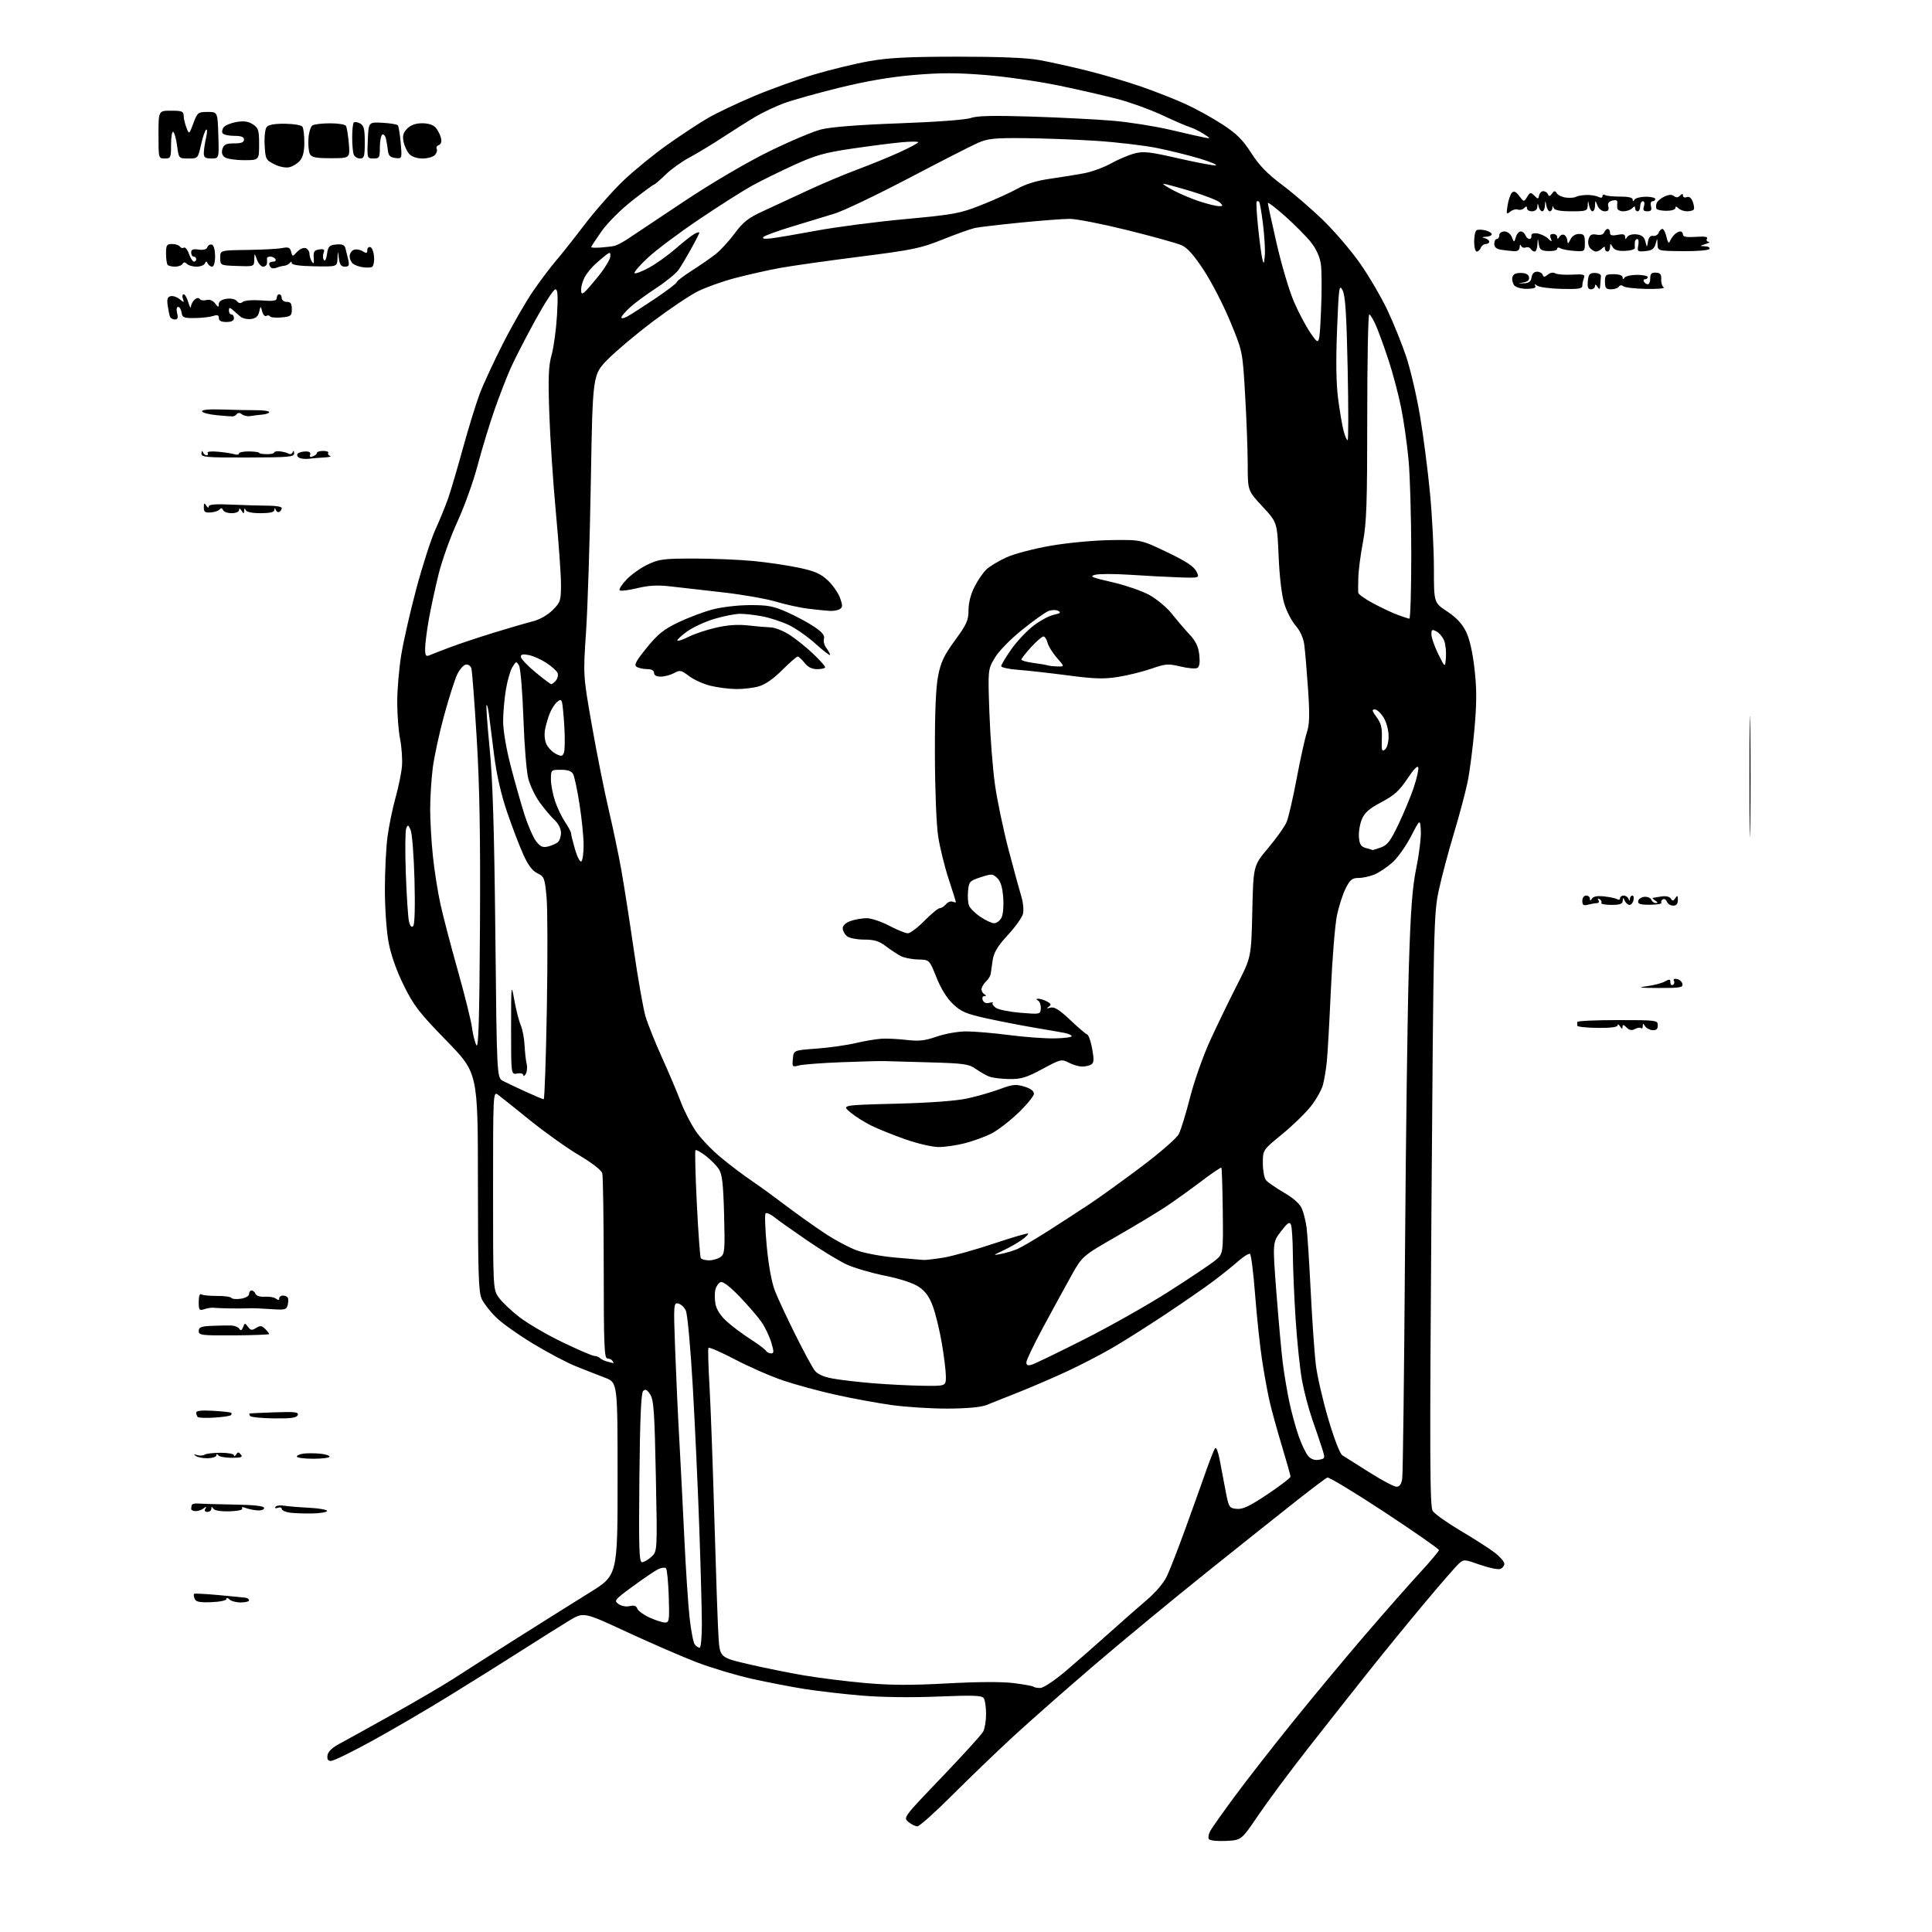 <?xml version="1.0" encoding="UTF-8" standalone="no"?>
<svg 
  version="1.1" 
  xmlns="http://www.w3.org/2000/svg" 
  xmlns:xlink="http://www.w3.org/1999/xlink" 
  xmlns:svg="http://www.w3.org/2000/svg"
  xmlns:rdf="http://www.w3.org/1999/02/22-rdf-syntax-ns#"
  xmlns:cc="http://creativecommons.org/ns#"
  xmlns:dc="http://purl.org/dc/elements/1.1/"
  viewBox="0 0 768 768"
  width="768"
  height="768"
>
<style>svg {background-color: white; }</style>"
<path stroke="none" fill="black" fill-rule="evenodd" d="M487.33,731.80C483.87,731.96 480.90,731.64 480.54,731.07C480.19,730.50 480.43,729.07 481.07,727.88C481.70,726.69 486.08,720.49 490.80,714.11C495.51,707.72 505.90,694.40 513.89,684.50C521.87,674.60 534.78,659.08 542.58,650.00C550.38,640.92 560.19,629.78 564.38,625.24C568.57,620.70 572.00,616.62 572.00,616.17C572.00,615.72 562.27,608.94 550.39,601.11C538.50,593.28 528.26,587.09 527.64,587.35C527.01,587.61 521.73,591.58 515.90,596.16C510.07,600.75 494.09,613.47 480.40,624.43C466.70,635.39 446.27,652.26 435.00,661.91C423.73,671.57 409.17,684.39 402.65,690.40C396.13,696.42 385.25,706.89 378.47,713.67C371.69,720.45 365.48,726.00 364.68,726.00C363.88,726.00 362.27,725.21 361.11,724.25C359.02,722.51 359.12,722.38 374.34,706.50C382.77,697.70 390.20,689.52 390.84,688.32C391.48,687.11 391.99,683.96 391.98,681.32C391.98,678.67 391.57,675.87 391.08,675.10C390.35,673.95 387.18,673.83 372.85,674.41C362.30,674.84 350.40,674.69 342.50,674.02C335.35,673.42 325.23,672.25 320.00,671.43C314.77,670.60 305.32,668.78 299.00,667.38C292.68,665.97 282.77,663.01 277.00,660.80C271.23,658.58 258.74,653.17 249.25,648.77C232.01,640.76 232.01,640.76 226.25,644.23C223.09,646.14 214.65,651.44 207.50,656.01C200.35,660.59 187.07,668.89 178.00,674.47C168.93,680.05 155.16,688.07 147.41,692.30C139.67,696.54 132.55,700.00 131.59,700.00C130.37,700.00 129.96,699.34 130.18,697.77C130.39,696.30 132.05,694.71 135.00,693.14C137.47,691.82 147.15,686.47 156.50,681.23C165.85,676.00 176.69,669.64 180.58,667.11C184.47,664.57 195.72,657.40 205.58,651.16C215.44,644.92 228.45,636.76 234.50,633.01C245.50,626.20 245.50,626.20 245.50,587.89C245.50,549.57 245.50,549.57 240.50,547.66C237.75,546.61 232.60,544.60 229.06,543.18C225.52,541.77 217.87,537.74 212.06,534.23C206.25,530.73 199.60,526.01 197.28,523.75C194.96,521.49 192.37,518.19 191.53,516.42C190.23,513.69 190.00,506.64 189.98,469.85C189.96,426.50 189.96,426.50 177.51,413.73C166.63,402.56 164.50,399.80 160.51,391.73C157.62,385.86 155.42,379.64 154.48,374.66C153.64,370.22 153.00,361.05 153.00,353.48C153.00,346.15 153.48,336.62 154.08,332.32C154.67,328.02 156.10,321.12 157.25,317.00C158.41,312.88 159.55,307.31 159.78,304.62C160.02,301.94 159.69,297.09 159.05,293.85C158.41,290.61 157.90,283.95 157.90,279.06C157.91,274.17 158.62,265.78 159.49,260.42C160.35,255.06 163.04,243.21 165.48,234.09C167.91,224.97 171.33,214.35 173.08,210.50C174.83,206.65 177.12,201.03 178.18,198.00C179.23,194.97 181.88,185.97 184.07,178.00C186.26,170.03 189.25,160.35 190.70,156.50C192.16,152.65 196.37,143.58 200.05,136.35C203.73,129.12 209.11,119.78 212.00,115.59C214.89,111.41 218.91,106.08 220.93,103.74C222.95,101.41 228.08,94.94 232.32,89.36C236.57,83.79 243.53,75.89 247.79,71.82C252.06,67.74 260.04,61.24 265.52,57.37C271.01,53.50 278.20,48.77 281.50,46.87C284.80,44.96 292.90,41.11 299.50,38.31C306.10,35.52 316.90,31.62 323.50,29.66C330.10,27.69 340.00,25.29 345.50,24.32C353.25,22.95 361.12,22.55 380.50,22.53C397.03,22.52 408.04,22.96 413.00,23.85C417.12,24.58 425.70,26.48 432.05,28.06C438.41,29.64 448.15,32.51 453.70,34.44C459.26,36.38 467.17,39.49 471.29,41.37C475.41,43.25 482.00,46.89 485.94,49.46C491.58,53.14 494.01,55.56 497.39,60.82C500.53,65.73 503.78,69.09 509.59,73.43C513.94,76.68 521.26,82.98 525.85,87.42C530.45,91.87 537.10,99.64 540.64,104.70C544.18,109.76 549.06,118.09 551.48,123.20C553.90,128.32 557.27,136.65 558.97,141.72C560.66,146.80 563.14,157.37 564.46,165.22C565.79,173.08 567.58,186.90 568.44,195.94C569.30,204.98 570.00,218.50 570.00,225.98C570.00,239.59 570.00,239.59 575.25,243.05C578.86,245.42 581.20,247.91 582.73,251.00C584.18,253.93 585.37,259.13 586.14,265.89C587.05,273.91 587.04,279.39 586.11,289.89C585.45,297.38 584.22,306.83 583.38,310.90C582.54,314.97 580.08,324.20 577.91,331.40C575.73,338.61 573.04,348.77 571.92,354.00C569.96,363.11 569.84,368.26 569.02,481.00C568.30,579.21 568.38,598.85 569.51,600.61C570.26,601.77 575.28,605.34 580.68,608.54C586.08,611.73 592.19,615.65 594.25,617.26C596.31,618.86 598.00,620.82 598.00,621.62C598.00,622.41 597.28,623.34 596.39,623.68C595.51,624.02 591.89,623.27 588.36,622.03C582.06,619.80 581.88,619.79 579.85,621.63C578.71,622.66 572.50,629.80 566.06,637.50C559.62,645.20 549.66,657.40 543.93,664.61C538.19,671.82 527.54,685.32 520.26,694.61C512.97,703.90 503.97,716.00 500.25,721.50C493.48,731.50 493.48,731.50 487.33,731.80zM413.51,671.00C414.75,671.00 419.12,668.10 423.60,664.31C427.94,660.63 435.55,653.98 440.50,649.52C445.45,645.07 452.26,639.08 455.64,636.21C459.43,632.99 462.61,629.24 463.92,626.44C465.10,623.94 468.45,615.28 471.38,607.20C474.31,599.11 477.97,588.90 479.51,584.50C481.06,580.10 482.66,576.11 483.07,575.64C483.48,575.17 484.26,577.20 484.82,580.14C485.37,583.09 486.42,588.65 487.16,592.50C488.45,599.26 488.61,599.51 491.61,599.80C494.03,600.04 496.72,598.76 503.86,593.99C508.89,590.62 513.00,587.48 513.00,586.99C513.00,586.51 511.46,581.03 509.58,574.81C507.69,568.59 505.48,560.58 504.67,557.00C503.85,553.42 502.50,546.00 501.67,540.50C500.83,535.00 499.60,523.40 498.93,514.72C498.26,506.04 497.35,498.71 496.90,498.44C496.45,498.16 494.38,499.44 492.29,501.28C490.21,503.12 485.80,506.67 482.50,509.15C479.20,511.64 470.43,517.71 463.00,522.65C455.57,527.58 445.86,533.70 441.41,536.24C436.96,538.79 429.31,542.74 424.41,545.02C419.51,547.31 411.00,550.99 405.50,553.20C400.00,555.42 393.93,557.83 392.00,558.57C389.79,559.42 384.07,559.92 376.50,559.94C369.90,559.95 359.86,559.30 354.20,558.50C348.53,557.69 338.63,555.87 332.20,554.44C325.76,553.02 316.45,550.49 311.50,548.83C306.55,547.18 297.90,543.40 292.28,540.45C286.66,537.50 281.86,535.41 281.62,535.80C281.38,536.19 281.57,543.03 282.04,551.00C282.50,558.98 283.38,582.83 283.98,604.00C284.59,625.17 285.32,646.18 285.62,650.69C286.17,658.87 286.17,658.87 297.33,661.49C303.48,662.93 313.45,664.95 319.50,665.98C325.55,667.01 336.57,668.38 344.00,669.04C354.02,669.93 362.41,669.96 376.55,669.18C388.64,668.52 398.29,668.47 402.96,669.06C407.01,669.57 410.55,670.21 410.83,670.49C411.10,670.77 412.31,671.00 413.51,671.00zM278.12,655.00C278.61,655.00 279.00,650.84 279.00,645.75C279.00,640.66 278.55,623.67 278.00,608.00C277.46,592.33 276.29,566.90 275.41,551.50C274.52,535.95 273.29,522.39 272.64,521.01C272.01,519.64 270.63,518.36 269.59,518.16C267.76,517.81 267.72,518.48 268.39,536.65C268.77,547.02 269.50,562.92 270.02,572.00C270.53,581.08 271.42,598.62 272.01,611.00C272.59,623.38 273.54,637.77 274.11,643.00C274.69,648.22 275.63,653.06 276.20,653.75C276.78,654.44 277.64,655.00 278.12,655.00zM264.34,644.98C266.03,645.00 266.15,644.16 265.84,634.58C265.65,628.85 265.16,623.83 264.75,623.42C264.34,623.01 262.99,623.15 261.75,623.72C260.51,624.30 255.99,627.35 251.69,630.50C244.25,635.95 243.97,636.29 245.90,637.64C247.07,638.46 248.94,638.80 250.32,638.45C252.01,638.03 252.91,638.33 253.35,639.47C253.69,640.36 255.89,641.96 258.23,643.02C260.58,644.08 263.33,644.97 264.34,644.98zM83.99,636.89C79.27,637.06 77.85,636.76 77.37,635.51C77.03,634.63 76.92,633.75 77.13,633.56C77.33,633.37 81.78,633.60 87.00,634.08C92.22,634.56 97.06,635.04 97.75,635.14C98.44,635.25 99.00,635.71 99.00,636.17C99.00,636.62 97.52,637.00 95.70,637.00C93.88,637.00 91.86,636.46 91.20,635.80C90.48,635.08 90.00,635.01 90.00,635.64C90.00,636.21 87.33,636.77 83.99,636.89zM255.23,621.00C256.00,621.00 257.68,620.02 258.97,618.82C261.31,616.63 261.31,616.63 260.71,586.72C260.20,561.32 259.86,556.43 258.46,554.30C257.21,552.40 256.53,552.07 255.66,552.94C254.84,553.76 254.40,563.96 254.17,587.55C253.89,615.64 254.06,621.00 255.23,621.00zM124.26,601.62C121.09,601.69 117.04,601.55 115.25,601.31C113.46,601.07 112.00,600.40 112.00,599.83C112.00,599.26 111.30,599.05 110.45,599.38C109.59,599.71 109.16,599.55 109.49,599.02C109.81,598.50 111.30,598.27 112.79,598.52C114.28,598.77 118.77,599.15 122.76,599.35C126.75,599.55 130.02,600.12 130.02,600.61C130.03,601.10 127.43,601.56 124.26,601.62zM77.75,600.70C76.79,600.68 76.00,600.29 76.00,599.83C76.00,599.38 76.11,598.66 76.25,598.25C76.39,597.84 77.40,597.58 78.50,597.68C79.60,597.78 86.01,597.96 92.75,598.08C101.24,598.23 105.00,598.65 105.00,599.46C105.00,600.11 103.79,600.52 102.25,600.40C100.74,600.28 98.64,599.84 97.59,599.42C96.42,598.96 95.91,599.04 96.27,599.63C96.63,600.21 94.60,600.67 91.23,600.77C87.72,600.87 85.28,600.47 84.80,599.72C84.20,598.77 84.03,598.78 84.02,599.75C84.01,600.44 83.30,601.00 82.44,601.00C81.46,601.00 81.16,600.54 81.63,599.75C82.21,598.80 82.04,598.76 80.94,599.61C80.15,600.23 78.71,600.71 77.75,600.70zM555.13,591.00C556.37,591.00 557.06,590.01 557.41,587.75C557.68,585.96 558.17,546.25 558.50,499.50C558.83,452.75 559.52,401.12 560.03,384.76C560.76,361.42 561.40,352.84 563.03,344.87C564.17,339.28 564.96,332.64 564.80,330.10C564.50,325.50 564.50,325.50 560.82,332.58C558.80,336.48 555.46,341.15 553.39,342.96C551.33,344.77 548.16,346.87 546.35,347.63C544.55,348.38 541.71,349.00 540.05,349.00C537.53,349.00 536.70,349.67 534.94,353.11C533.79,355.37 532.22,360.21 531.46,363.87C530.70,367.53 529.61,380.86 529.04,393.51C528.47,406.15 527.75,418.98 527.43,422.00C527.12,425.02 526.44,429.16 525.91,431.19C525.39,433.22 523.20,437.10 521.06,439.81C518.91,442.52 513.75,447.53 509.58,450.94C502.00,457.13 502.00,457.13 502.00,462.37C502.00,465.26 502.56,468.30 503.25,469.13C503.94,469.96 507.15,472.18 510.38,474.07C514.22,476.31 516.71,478.54 517.54,480.50C518.24,482.15 519.07,485.52 519.39,488.00C519.72,490.48 520.46,501.95 521.04,513.50C521.62,525.05 522.53,538.10 523.06,542.50C523.59,546.90 525.81,556.58 528.00,564.00C530.33,571.92 532.65,577.91 533.60,578.50C534.49,579.05 539.30,582.09 544.29,585.25C549.28,588.41 554.16,591.00 555.13,591.00zM524.34,580.27C526.80,579.81 526.82,579.72 525.52,575.65C524.79,573.37 523.03,568.16 521.60,564.07C520.17,559.99 518.34,553.01 517.54,548.57C516.74,544.13 515.62,533.34 515.04,524.59C514.47,515.85 513.97,504.15 513.93,498.59C513.89,493.04 513.55,487.76 513.18,486.85C512.63,485.52 511.85,486.04 509.17,489.54C505.85,493.89 505.85,493.89 507.42,514.20C508.28,525.37 509.42,537.88 509.95,542.00C510.47,546.13 511.61,552.88 512.46,557.00C513.32,561.12 515.00,567.32 516.20,570.77C517.40,574.21 519.16,577.87 520.11,578.89C521.24,580.10 522.72,580.58 524.34,580.27zM82.61,579.67C80.75,579.72 78.61,579.32 77.86,578.78C76.84,578.05 76.96,577.96 78.34,578.41C79.35,578.74 80.70,578.67 81.34,578.25C81.98,577.84 84.86,577.50 87.75,577.50C90.64,577.50 93.01,577.95 93.02,578.50C93.02,579.05 93.40,578.92 93.85,578.20C94.53,577.14 94.87,577.14 95.75,578.20C96.61,579.23 95.87,579.50 92.17,579.50C89.60,579.50 87.17,579.05 86.77,578.50C86.28,577.84 86.03,577.86 86.02,578.54C86.01,579.11 84.48,579.62 82.61,579.67zM124.50,579.88C120.92,579.88 118.00,579.48 118.00,579.00C118.00,578.52 119.24,577.99 120.75,577.82C122.26,577.64 125.19,577.66 127.25,577.86C129.31,578.05 131.00,578.58 131.00,579.04C131.00,579.50 128.07,579.88 124.50,579.88zM85.21,563.52C81.93,563.73 78.96,563.62 78.62,563.28C78.28,562.94 78.00,562.16 78.00,561.54C78.00,560.78 80.18,560.55 84.75,560.82C88.46,561.03 91.69,561.39 91.92,561.61C92.15,561.82 92.08,562.26 91.76,562.57C91.45,562.88 88.50,563.31 85.21,563.52zM108.88,563.83C103.97,563.77 99.71,563.34 99.41,562.86C99.12,562.39 99.02,561.94 99.19,561.88C99.36,561.81 103.87,561.60 109.20,561.42C117.30,561.14 118.82,561.32 118.36,562.51C117.94,563.61 115.77,563.91 108.88,563.83zM366.75,550.86C376.00,551.00 376.00,551.00 376.00,547.18C376.00,545.07 375.27,539.11 374.39,533.93C373.50,528.74 371.88,522.12 370.80,519.21C369.37,515.37 367.81,513.24 365.16,511.49C362.91,510.00 357.71,508.30 351.73,507.10C346.36,506.02 339.57,504.03 336.64,502.69C333.71,501.35 326.63,497.05 320.90,493.13C315.18,489.22 309.27,485.03 307.77,483.82C306.26,482.62 304.72,481.95 304.33,482.34C303.95,482.72 304.16,488.62 304.80,495.44C305.53,503.16 306.76,509.86 308.06,513.17C309.20,516.10 312.84,523.90 316.14,530.51C319.43,537.12 322.89,543.52 323.82,544.75C324.95,546.25 327.29,547.31 331.00,547.99C334.02,548.55 341.23,549.39 347.00,549.86C352.77,550.34 361.66,550.78 366.75,550.86zM410.25,542.44C411.49,542.06 420.82,537.54 431.00,532.40C441.18,527.26 456.25,518.75 464.50,513.48C472.75,508.22 481.02,502.68 482.89,501.19C486.27,498.46 486.27,498.46 486.07,481.50C485.96,472.17 485.71,464.37 485.51,464.17C485.30,463.97 481.62,466.47 477.32,469.73C473.02,472.98 466.80,477.44 463.50,479.64C460.20,481.83 451.36,487.16 443.85,491.48C430.19,499.33 430.19,499.33 425.70,507.41C423.22,511.86 418.23,521.01 414.60,527.74C410.97,534.47 408.00,540.68 408.00,541.55C408.00,542.73 408.57,542.96 410.25,542.44zM243.81,541.88C243.98,541.95 243.84,541.55 243.50,541.00C243.16,540.45 242.23,540.00 241.44,540.00C240.21,540.00 240.00,534.70 239.99,504.25C239.98,484.59 239.72,467.57 239.42,466.43C239.08,465.16 235.44,462.33 230.12,459.18C225.31,456.33 216.52,450.06 210.58,445.25C204.65,440.44 198.94,435.88 197.90,435.13C196.04,433.79 196.00,434.66 196.00,473.16C196.00,512.40 196.01,512.57 198.25,515.76C199.49,517.52 203.20,521.05 206.50,523.59C209.80,526.14 217.54,530.65 223.70,533.61C229.86,536.57 235.51,539.00 236.25,539.00C236.99,539.00 238.03,539.41 238.55,539.90C239.07,540.40 240.40,541.02 241.50,541.29C242.60,541.55 243.64,541.82 243.81,541.88zM306.51,538.00C307.69,538.00 307.70,537.33 306.60,533.66C305.88,531.28 304.17,527.68 302.80,525.66C301.43,523.64 297.52,519.09 294.12,515.54C290.17,511.43 287.39,509.30 286.45,509.66C285.64,509.97 284.71,511.30 284.38,512.62C284.05,513.93 284.07,516.54 284.42,518.42C284.83,520.59 286.46,523.08 288.92,525.31C291.05,527.23 295.26,530.38 298.28,532.32C301.31,534.25 304.08,536.32 304.45,536.92C304.82,537.51 305.74,538.00 306.51,538.00zM93.00,530.83C80.07,530.91 79.00,530.78 79.00,529.09C79.00,527.58 79.91,527.22 84.25,527.04C87.14,526.92 90.60,526.86 91.94,526.91C93.29,526.97 94.73,527.56 95.14,528.23C95.68,529.09 96.10,528.91 96.61,527.58C97.27,525.84 97.40,525.83 98.57,527.43C99.61,528.85 100.15,528.93 101.80,527.89C103.44,526.87 104.07,526.93 105.40,528.25C106.28,529.14 107.00,530.06 107.00,530.30C107.00,530.54 100.70,530.78 93.00,530.83zM81.25,520.41C79.20,521.07 79.00,520.82 79.00,517.51C79.00,515.21 79.39,514.12 80.06,514.54C80.64,514.90 83.44,515.17 86.28,515.15C89.13,515.13 91.69,515.48 91.98,515.93C92.26,516.38 93.96,516.53 95.75,516.26C97.62,515.98 99.00,515.18 99.00,514.39C99.00,513.62 99.46,513.00 100.03,513.00C100.60,513.00 101.29,513.60 101.58,514.34C101.88,515.14 103.37,515.59 105.29,515.46C107.06,515.34 109.06,515.70 109.75,516.25C110.60,516.93 111.00,516.89 111.00,516.12C111.00,515.51 111.65,515.00 112.44,515.00C113.23,515.00 114.11,515.37 114.39,515.83C114.67,516.28 114.66,517.59 114.36,518.75C113.86,520.65 113.25,520.80 107.65,520.39C104.27,520.14 100.38,519.99 99.00,520.06C97.62,520.14 94.14,520.16 91.25,520.11C88.36,520.06 85.44,519.95 84.75,519.85C84.06,519.76 82.49,520.01 81.25,520.41zM281.87,501.00C283.38,501.00 285.44,500.40 286.44,499.67C288.09,498.46 288.21,496.95 287.84,482.81C287.50,470.43 287.08,466.76 285.73,464.71C284.80,463.29 282.44,460.92 280.49,459.43C278.54,457.94 276.72,456.94 276.46,457.21C276.19,457.48 276.43,467.05 277.00,478.47C277.57,489.90 278.28,499.64 278.58,500.12C278.87,500.60 280.36,501.00 281.87,501.00zM367.00,500.85C367.82,500.93 371.41,500.51 374.96,499.94C378.51,499.36 387.46,496.87 394.84,494.41C402.22,491.94 408.45,490.12 408.69,490.35C408.92,490.59 407.77,491.74 406.13,492.91C404.49,494.08 401.20,495.95 398.82,497.07C394.55,499.08 394.54,499.09 398.00,498.44C399.93,498.07 402.85,497.19 404.50,496.47C406.15,495.75 411.61,492.54 416.64,489.33C421.66,486.12 429.09,481.30 433.14,478.62C437.19,475.93 446.48,469.23 453.79,463.73C461.13,458.21 467.76,452.43 468.59,450.82C469.42,449.22 471.43,442.67 473.06,436.26C474.69,429.84 478.29,419.65 481.08,413.56C483.87,407.48 488.68,397.55 491.77,391.50C497.39,380.50 497.39,380.50 497.81,362.31C498.22,344.11 498.22,344.11 504.16,337.05C507.43,333.17 510.72,328.53 511.46,326.74C512.20,324.96 514.00,317.20 515.44,309.50C516.89,301.80 518.70,293.60 519.46,291.29C520.57,287.94 520.67,284.34 519.96,273.79C519.46,266.48 518.79,258.57 518.46,256.21C518.09,253.55 516.79,250.69 515.04,248.70C513.49,246.94 511.46,243.02 510.53,239.99C509.49,236.63 508.62,229.30 508.27,221.06C507.70,207.63 507.70,207.63 501.85,201.34C496.00,195.05 496.00,195.05 495.99,184.78C495.98,179.12 495.52,166.67 494.96,157.11C493.96,139.71 493.96,139.71 489.10,127.95C486.43,121.47 481.72,112.31 478.64,107.58C474.73,101.59 472.04,98.54 469.77,97.51C467.97,96.70 458.29,94.01 448.27,91.52C438.24,89.03 427.89,87.00 425.27,87.00C422.64,87.00 413.75,87.68 405.50,88.50C397.25,89.32 389.17,90.27 387.55,90.62C385.92,90.97 380.20,93.01 374.83,95.16C365.98,98.71 362.91,99.35 341.79,102.03C328.98,103.65 314.68,105.68 310.00,106.53C305.32,107.39 297.36,109.18 292.29,110.51C287.22,111.84 280.47,114.25 277.29,115.86C274.11,117.46 266.10,122.85 259.50,127.82C252.90,132.79 244.82,139.58 241.55,142.91C235.60,148.96 235.60,148.96 234.87,191.23C234.47,214.48 233.62,241.38 232.97,251.00C231.79,268.50 231.79,268.50 235.31,288.50C237.24,299.50 240.23,314.49 241.95,321.80C243.67,329.12 245.94,339.92 246.98,345.80C248.03,351.69 250.26,365.98 251.94,377.57C253.62,389.15 255.72,401.08 256.61,404.07C257.50,407.06 260.46,414.45 263.20,420.50C265.94,426.55 269.27,434.43 270.62,438.00C271.96,441.57 274.67,446.85 276.63,449.72C278.59,452.59 283.19,457.38 286.85,460.37C290.51,463.36 295.75,467.32 298.50,469.17C301.25,471.02 307.10,475.26 311.50,478.59C315.90,481.93 323.02,487.02 327.32,489.90C331.62,492.79 337.70,496.05 340.82,497.13C343.94,498.22 350.77,499.47 356.00,499.91C361.23,500.36 366.18,500.78 367.00,500.85zM373.04,455.96C370.54,455.94 364.68,454.58 360.00,452.94C355.32,451.30 349.25,448.86 346.50,447.52C343.75,446.18 339.94,443.78 338.04,442.19C334.58,439.29 334.58,439.29 356.04,438.74C369.69,438.39 380.08,437.63 384.58,436.64C388.47,435.79 394.27,434.12 397.46,432.93C402.46,431.06 403.79,430.92 407.13,431.92C409.64,432.67 411.00,433.67 411.00,434.77C411.00,435.70 408.16,439.17 404.69,442.48C401.22,445.79 396.38,449.49 393.93,450.70C391.48,451.91 386.80,453.60 383.53,454.45C380.26,455.30 375.54,455.98 373.04,455.96zM216.13,436.97C216.47,436.99 217.04,420.69 217.38,400.75C217.73,380.81 217.67,360.90 217.26,356.51C216.55,349.02 216.32,348.43 213.64,347.15C211.64,346.20 209.93,343.92 208.00,339.64C206.47,336.26 203.59,328.70 201.58,322.84C199.22,315.91 197.42,308.03 196.44,300.34C195.61,293.83 194.69,286.55 194.39,284.16C194.09,281.77 193.65,280.01 193.41,280.25C193.17,280.49 193.73,288.30 194.65,297.59C195.87,310.04 196.47,329.53 196.91,371.46C197.50,428.43 197.50,428.43 200.00,429.72C201.38,430.44 205.43,432.35 209.00,433.98C212.57,435.61 215.78,436.95 216.13,436.97zM401.17,428.94C398.05,428.90 394.44,428.45 393.15,427.93C391.85,427.41 389.45,426.03 387.81,424.86C385.16,422.98 383.11,422.69 369.66,422.31C361.32,422.07 353.15,421.84 351.50,421.80C349.85,421.75 342.20,421.95 334.50,422.25C326.80,422.54 319.23,423.12 317.68,423.52C314.95,424.23 314.87,424.13 315.18,420.88C315.50,417.50 315.50,417.50 324.50,416.85C329.45,416.49 336.47,415.50 340.10,414.65C343.73,413.80 348.45,413.01 350.60,412.90C352.74,412.78 357.20,413.01 360.50,413.40C365.28,413.96 367.70,413.69 372.41,412.05C375.73,410.90 380.85,410.00 384.11,410.00C387.29,410.00 394.98,410.65 401.20,411.46C407.41,412.26 415.54,412.85 419.25,412.78C422.96,412.71 426.00,412.32 426.00,411.91C426.00,411.50 424.76,410.92 423.25,410.62C421.74,410.33 416.23,409.36 411.00,408.48C405.77,407.60 397.25,405.93 392.05,404.79C384.02,403.01 382.03,402.16 378.81,399.10C376.38,396.79 374.02,392.99 372.24,388.50C369.46,381.50 369.46,381.50 364.97,381.41C362.50,381.36 359.36,380.73 357.99,380.01C356.62,379.28 353.96,377.52 352.08,376.09C349.42,374.08 347.50,373.50 343.48,373.50C340.57,373.50 337.59,372.90 336.65,372.13C335.74,371.37 335.00,369.95 335.00,368.98C335.00,367.88 336.21,366.77 338.15,366.10C339.88,365.49 342.76,365.00 344.55,365.00C346.33,365.00 350.36,366.35 353.50,368.00C356.64,369.65 359.96,371.00 360.89,371.00C361.82,371.00 364.79,368.75 367.50,366.00C370.21,363.25 372.95,361.00 373.59,361.00C374.23,361.00 375.33,360.30 376.04,359.45C376.74,358.60 377.92,358.14 378.66,358.42C379.40,358.71 380.00,358.79 380.00,358.60C380.00,358.42 378.69,354.27 377.09,349.38C375.49,344.50 373.62,336.90 372.94,332.50C372.23,327.88 371.68,314.15 371.64,300.00C371.59,283.39 372.00,273.31 372.91,268.71C373.99,263.19 375.25,260.54 379.62,254.55C384.29,248.16 385.00,246.58 385.00,242.56C385.00,239.65 385.89,236.18 387.40,233.22C388.72,230.62 390.86,227.51 392.15,226.31C393.45,225.10 397.00,222.97 400.06,221.57C403.11,220.18 410.98,218.10 417.55,216.96C424.32,215.78 434.70,214.80 441.50,214.70C453.50,214.52 453.50,214.52 463.82,219.44C471.26,222.99 474.53,225.12 475.54,227.08C476.94,229.79 476.94,229.79 468.72,229.51C464.20,229.36 455.47,228.90 449.31,228.49C443.16,228.08 436.86,228.08 435.31,228.49C432.93,229.12 433.96,229.56 442.00,231.40C447.23,232.59 453.91,234.89 456.86,236.50C459.81,238.12 463.84,241.48 465.81,243.97C467.78,246.46 470.93,250.15 472.81,252.16C475.32,254.84 476.36,257.00 476.73,260.28C477.06,263.22 476.81,265.00 476.00,265.50C475.32,265.92 472.32,265.68 469.34,264.96C464.39,263.77 463.37,263.85 457.71,265.81C454.29,267.00 448.35,268.47 444.50,269.08C438.79,269.99 435.10,269.88 424.50,268.48C417.35,267.54 408.46,266.54 404.75,266.27C401.04,266.00 398.00,265.33 398.00,264.80C398.00,264.26 399.80,261.25 402.00,258.11C404.20,254.98 408.19,250.74 410.85,248.71C413.52,246.67 417.17,244.72 418.97,244.36C421.46,243.86 421.86,243.50 420.69,242.85C419.83,242.37 418.13,242.38 416.83,242.88C415.54,243.36 410.80,246.75 406.28,250.39C401.44,254.31 396.97,258.90 395.38,261.61C392.70,266.19 392.70,266.19 393.30,283.35C393.63,292.78 394.63,305.62 395.51,311.88C396.39,318.14 398.84,329.84 400.95,337.88C403.06,345.92 405.36,354.33 406.05,356.56C406.74,358.79 407.01,361.81 406.65,363.26C406.29,364.71 403.57,368.51 400.63,371.70C396.65,376.00 395.10,378.54 394.63,381.50C394.29,383.70 393.93,386.18 393.84,387.00C393.76,387.82 392.97,389.18 392.09,390.00C391.22,390.82 390.36,392.13 390.20,392.91C390.03,393.68 390.48,394.69 391.20,395.14C392.15,395.75 392.17,395.97 391.28,395.98C390.58,395.99 390.32,396.68 390.67,397.58C391.05,398.56 392.02,398.97 393.24,398.65C394.32,398.37 394.93,398.40 394.61,398.73C394.28,399.05 394.85,399.91 395.88,400.63C396.90,401.34 401.30,402.23 405.65,402.59C413.43,403.24 413.56,403.21 413.73,400.91C413.83,399.62 413.37,398.22 412.70,397.80C411.80,397.22 411.82,397.03 412.82,397.02C413.54,397.01 415.06,397.50 416.20,398.11C417.88,399.01 418.01,399.40 416.89,400.17C415.87,400.88 416.05,400.98 417.56,400.56C419.11,400.13 421.06,401.34 425.39,405.43C428.55,408.43 431.61,411.04 432.17,411.22C432.73,411.41 433.63,413.98 434.17,416.93C434.93,421.12 434.85,422.48 433.82,423.13C433.09,423.59 431.47,423.98 430.20,423.98C428.94,423.99 426.55,423.30 424.89,422.44C421.97,420.94 421.66,421.01 414.37,424.94C408.01,428.37 405.97,428.99 401.17,428.94zM209.00,426.89C208.48,427.78 208.05,428.00 208.03,427.39C208.01,426.76 206.96,426.48 205.58,426.74C203.16,427.20 203.16,427.20 203.17,408.85C203.18,391.06 203.22,390.71 204.44,397.50C205.13,401.35 206.28,405.85 206.99,407.50C207.70,409.15 208.39,412.75 208.52,415.50C208.66,418.25 209.03,421.58 209.35,422.89C209.68,424.21 209.52,426.01 209.00,426.89zM190.79,368.50C191.00,332.53 190.66,312.59 189.50,293.50C188.63,279.20 187.68,266.69 187.38,265.69C187.07,264.69 186.09,264.02 185.16,264.19C184.25,264.36 182.73,266.07 181.79,268.00C180.85,269.93 178.49,277.28 176.56,284.35C174.62,291.42 172.58,300.86 172.02,305.33C171.46,309.79 171.00,317.12 171.00,321.62C171.00,326.11 171.48,334.45 172.06,340.14C172.64,345.84 174.01,354.55 175.10,359.50C176.20,364.45 179.32,376.38 182.04,386.00C184.75,395.62 187.27,405.75 187.63,408.50C187.98,411.25 188.78,414.40 189.39,415.50C190.22,416.99 190.57,405.11 190.79,368.50zM649.94,409.03C648.64,409.73 647.70,409.56 646.57,408.43C645.39,407.25 645.00,407.19 644.98,408.18C644.97,409.15 644.72,409.11 644.00,408.00C643.47,407.18 643.02,406.99 643.02,407.60C643.01,408.31 640.19,408.66 635.00,408.60C630.60,408.54 627.00,408.16 627.00,407.75C627.00,407.34 627.00,406.66 627.00,406.25C627.00,405.84 634.20,405.50 643.00,405.50C658.54,405.50 659.00,405.56 659.00,407.58C659.00,409.08 658.41,409.62 656.92,409.51C655.78,409.43 654.43,408.72 653.94,407.93C653.16,406.71 653.03,406.70 653.02,407.92C653.01,408.70 652.72,409.05 652.37,408.70C652.02,408.35 650.93,408.50 649.94,409.03zM659.30,392.74C651.80,392.71 650.67,392.55 654.50,392.06C657.25,391.71 660.51,390.86 661.75,390.18C663.66,389.12 664.00,389.17 664.00,390.52C664.00,391.40 664.46,391.84 665.02,391.49C665.58,391.14 665.75,390.40 665.40,389.83C665.03,389.24 665.54,388.96 666.62,389.17C667.64,389.36 668.62,390.25 668.79,391.15C669.06,392.56 667.82,392.76 659.30,392.74zM164.25,368.15C164.85,367.55 165.05,360.53 164.77,349.83C164.52,340.30 163.83,331.38 163.25,330.00C162.32,327.78 162.12,327.70 161.47,329.31C161.07,330.30 161.00,338.40 161.32,347.31C161.64,356.21 162.21,364.77 162.58,366.32C163.03,368.17 163.60,368.80 164.25,368.15zM395.20,367.00C396.15,367.00 397.44,366.04 398.07,364.86C398.73,363.64 399.04,360.20 398.79,356.82C398.50,352.71 397.78,350.36 396.43,349.05C394.62,347.31 394.20,347.28 389.84,348.71C385.49,350.13 385.16,350.48 384.82,354.11C384.62,356.24 384.77,358.85 385.16,359.91C385.56,360.98 387.59,363.01 389.67,364.42C391.76,365.84 394.24,367.00 395.20,367.00zM631.25,359.63C629.44,360.12 629.00,359.82 629.00,358.12C629.00,356.90 629.64,356.00 630.50,356.00C631.33,356.00 632.01,356.56 632.02,357.25C632.03,358.20 632.23,358.19 632.86,357.19C633.42,356.31 635.06,356.03 637.79,356.35C640.05,356.60 642.37,357.11 642.95,357.47C643.53,357.83 644.00,357.64 644.00,357.06C644.00,356.48 644.64,356.00 645.42,356.00C646.20,356.00 647.06,356.56 647.34,357.25C647.74,358.25 647.86,358.25 647.92,357.25C647.96,356.56 648.41,356.00 648.91,356.00C649.40,356.00 649.58,356.88 649.30,357.96C649.02,359.04 648.27,359.83 647.64,359.71C647.01,359.60 646.19,358.82 645.82,358.00C645.24,356.72 645.13,356.73 645.07,358.11C645.02,359.33 643.94,359.71 640.53,359.71C638.07,359.71 636.28,359.36 636.55,358.93C636.81,358.49 636.51,357.81 635.86,357.41C635.13,356.96 634.96,357.12 635.40,357.85C635.80,358.49 635.54,359.01 634.81,359.01C634.09,359.02 632.49,359.30 631.25,359.63zM655.90,359.65C652.00,359.67 650.98,359.34 651.21,358.17C651.37,357.34 652.49,356.59 653.71,356.50C654.92,356.41 656.15,356.94 656.43,357.67C656.71,358.40 657.51,358.99 658.22,358.98C659.11,358.97 659.05,358.68 658.00,358.00C657.17,357.47 656.73,356.99 657.00,356.93C657.27,356.88 658.81,356.62 660.41,356.36C662.16,356.08 663.65,356.41 664.16,357.19C664.84,358.24 665.19,358.21 665.98,357.00C666.78,355.78 666.97,355.92 666.98,357.75C667.00,359.30 666.41,360.00 665.11,360.00C664.07,360.00 662.94,359.30 662.61,358.44C662.28,357.58 661.55,357.16 660.99,357.51C660.43,357.85 660.17,358.47 660.43,358.88C660.68,359.29 658.64,359.64 655.90,359.65zM695.75,328.32C695.59,338.87 695.45,329.95 695.45,308.50C695.45,287.05 695.59,278.42 695.75,289.32C695.91,300.22 695.91,317.77 695.75,328.32zM231.07,342.45C231.58,342.14 232.00,339.23 232.00,335.98C232.00,332.74 231.27,325.45 230.38,319.79C229.50,314.13 228.35,308.71 227.85,307.75C227.21,306.53 225.72,306.00 222.96,306.00C219.04,306.00 219.00,306.04 219.00,309.82C219.00,311.92 219.75,315.83 220.66,318.51C221.57,321.19 223.37,324.93 224.66,326.83C225.95,328.73 227.00,330.71 227.00,331.24C227.00,331.76 227.71,334.63 228.57,337.61C229.44,340.59 230.57,342.77 231.07,342.45zM545.60,337.90C545.66,337.96 547.13,337.50 548.87,336.89C551.50,335.98 552.71,334.39 555.93,327.64C558.07,323.17 560.78,316.63 561.96,313.13C563.14,309.63 563.96,306.03 563.79,305.14C563.59,304.09 562.05,305.66 559.49,309.51C556.29,314.31 554.24,316.17 549.16,318.86C544.28,321.43 542.47,323.02 541.35,325.70C540.55,327.62 540.03,330.82 540.20,332.81C540.44,335.68 541.01,336.56 543.00,337.11C544.38,337.49 545.55,337.85 545.60,337.90zM217.88,336.49C219.31,336.13 221.05,335.37 221.74,334.80C222.43,334.22 223.00,332.54 223.00,331.05C223.00,329.43 221.96,327.38 220.41,325.92C218.98,324.59 216.35,321.48 214.56,319.00C212.76,316.52 210.71,312.25 210.00,309.50C209.29,306.75 208.41,295.95 208.06,285.50C207.70,275.04 206.92,265.64 206.33,264.60C205.29,262.77 205.18,262.80 203.73,265.10C202.89,266.42 201.71,270.46 201.11,274.08C200.50,277.70 200.00,283.41 200.00,286.76C200.00,290.27 201.25,297.69 202.93,304.18C204.54,310.41 207.01,319.15 208.43,323.62C209.84,328.08 211.96,332.95 213.13,334.44C214.83,336.61 215.79,337.02 217.88,336.49zM224.17,299.22C224.54,298.27 224.62,293.68 224.34,289.00C224.06,284.32 223.64,279.89 223.40,279.14C223.05,278.02 222.69,278.01 221.43,279.06C220.58,279.76 219.31,281.73 218.60,283.42C217.89,285.11 217.03,288.07 216.67,290.00C216.29,292.09 216.54,294.50 217.29,295.98C217.98,297.34 219.65,299.02 221.02,299.70C223.14,300.76 223.59,300.69 224.17,299.22zM550.55,297.95C551.39,297.26 552.00,295.01 552.00,292.63C551.99,290.28 551.14,287.10 550.01,285.25C548.92,283.46 547.33,282.00 546.48,282.00C545.25,282.00 545.40,282.62 547.22,285.09C549.02,287.53 549.46,289.32 549.30,293.67C549.14,298.35 549.32,298.98 550.55,297.95zM292.50,273.91C289.75,273.87 285.21,273.28 282.42,272.60C279.63,271.92 275.80,270.19 273.92,268.76C270.81,266.39 270.28,266.28 268.00,267.54C266.62,268.30 264.26,268.95 262.75,268.96C260.96,268.99 260.00,268.48 260.00,267.50C260.00,266.53 259.02,265.99 257.25,265.98C255.74,265.98 253.86,265.57 253.08,265.07C251.95,264.36 252.77,262.81 257.07,257.51C261.44,252.12 263.82,250.20 269.52,247.46C273.39,245.60 279.47,243.29 283.03,242.33C286.70,241.34 293.18,240.56 298.00,240.54C305.27,240.51 307.44,240.92 313.00,243.40C316.57,244.99 321.43,247.61 323.79,249.23C326.85,251.31 327.93,252.65 327.54,253.88C327.24,254.83 327.65,256.48 328.46,257.55C329.27,258.62 329.95,259.87 329.97,260.33C329.99,260.79 327.41,258.82 324.25,255.96C321.09,253.10 316.22,249.69 313.43,248.39C310.64,247.08 305.96,245.56 303.04,245.01C300.12,244.45 296.15,244.00 294.22,244.00C292.29,244.00 287.70,244.90 284.01,246.00C280.33,247.09 275.40,249.38 273.06,251.07C270.73,252.76 269.04,254.37 269.31,254.64C269.58,254.92 271.58,254.23 273.75,253.13C275.92,252.02 280.77,250.40 284.53,249.53C289.21,248.44 293.26,248.16 297.34,248.62C300.63,248.99 304.71,249.34 306.41,249.40C308.11,249.46 311.52,250.83 314.00,252.44C316.48,254.05 320.64,257.41 323.25,259.90C325.86,262.39 328.00,264.78 328.00,265.21C328.00,265.65 326.60,266.00 324.89,266.00C322.77,266.00 321.16,265.21 319.82,263.50C318.74,262.12 317.51,261.00 317.08,261.00C316.65,261.00 313.87,263.43 310.90,266.39C307.37,269.91 304.12,272.16 301.50,272.88C299.30,273.49 295.25,273.95 292.50,273.91zM219.13,271.96C219.47,271.98 220.31,271.33 220.99,270.51C221.67,269.69 221.97,268.37 221.66,267.56C221.35,266.75 219.38,264.96 217.28,263.57C215.18,262.18 212.01,260.75 210.23,260.40C207.83,259.92 207.02,260.10 207.06,261.12C207.09,261.88 209.68,264.62 212.81,267.21C215.94,269.80 218.78,271.94 219.13,271.96zM420.35,264.92C423.21,265.00 423.21,265.00 420.12,261.48C418.42,259.55 416.75,256.85 416.41,255.48C416.06,254.12 415.33,253.00 414.78,253.00C414.22,253.00 412.02,254.91 409.88,257.25C407.75,259.59 406.00,261.81 406.00,262.19C406.00,262.57 408.14,263.17 410.75,263.52C413.36,263.87 415.95,264.31 416.50,264.50C417.05,264.69 418.78,264.88 420.35,264.92zM574.77,261.44C574.95,259.21 574.65,256.20 574.10,254.75C573.55,253.31 572.17,251.63 571.05,251.03C569.26,250.07 569.00,250.22 569.01,252.21C569.02,253.47 570.24,256.98 571.73,260.00C574.45,265.50 574.45,265.50 574.77,261.44zM170.75,260.47C171.71,260.06 175.43,258.62 179.00,257.27C182.57,255.92 190.45,253.30 196.50,251.44C202.55,249.59 209.50,247.56 211.94,246.95C214.57,246.28 217.73,244.47 219.69,242.51C222.80,239.40 223.00,238.78 223.00,232.29C223.00,228.48 222.09,215.72 220.99,203.94C219.88,192.15 218.70,174.40 218.36,164.50C217.86,149.94 218.04,145.45 219.29,141.00C220.13,137.97 221.09,130.89 221.42,125.25C221.87,117.37 221.72,115.01 220.76,115.02C220.06,115.04 216.48,120.55 212.80,127.27C209.11,134.00 204.76,142.43 203.14,146.02C201.52,149.60 198.55,157.25 196.54,163.02C194.54,168.78 191.53,178.67 189.86,185.00C188.20,191.32 184.58,201.40 181.82,207.39C179.06,213.38 175.69,222.81 174.32,228.35C172.95,233.88 171.20,242.03 170.42,246.46C169.64,250.88 169.00,256.01 169.00,257.86C169.00,260.67 169.28,261.09 170.75,260.47zM560.25,245.93C560.66,245.97 561.00,234.41 561.00,220.25C560.99,206.09 560.52,189.32 559.94,183.00C559.36,176.68 558.02,167.22 556.96,162.00C555.90,156.78 553.68,148.39 552.03,143.36C550.38,138.33 548.13,132.14 547.05,129.61C545.96,127.07 544.72,125.00 544.29,125.00C543.85,125.00 543.50,143.34 543.50,165.75C543.50,199.99 543.23,207.94 541.79,215.50C540.85,220.45 540.03,226.75 539.95,229.50C539.88,232.25 539.86,235.00 539.91,235.61C539.96,236.22 542.68,238.15 545.97,239.90C549.25,241.65 553.64,243.71 555.72,244.47C557.80,245.23 559.84,245.89 560.25,245.93zM330.00,242.85C328.62,242.78 324.80,242.40 321.50,242.00C318.20,241.61 312.35,240.34 308.50,239.18C304.65,238.03 295.20,236.37 287.50,235.49C279.80,234.61 270.35,233.54 266.50,233.10C261.34,232.51 257.86,232.70 253.25,233.82C249.81,234.65 246.69,235.03 246.32,234.65C245.94,234.28 247.18,232.35 249.07,230.36C250.96,228.38 254.75,225.69 257.50,224.39C262.00,222.26 263.86,222.02 276.00,222.04C283.43,222.04 294.00,222.48 299.50,223.01C305.00,223.54 313.10,224.73 317.50,225.67C323.89,227.02 326.22,228.04 329.06,230.71C331.01,232.54 333.20,235.67 333.92,237.65C335.00,240.64 334.99,241.39 333.86,242.11C333.11,242.58 331.38,242.91 330.00,242.85zM83.75,203.70C81.52,203.87 81.00,203.49 81.02,201.70C81.03,199.91 81.21,199.78 82.00,201.00C82.55,201.85 82.98,202.00 82.98,201.34C83.00,200.50 85.64,200.29 92.25,200.60C97.34,200.83 103.86,201.02 106.75,201.02C109.64,201.01 112.00,201.43 112.00,201.95C112.00,202.46 111.59,203.14 111.09,203.45C110.58,203.76 109.94,203.45 109.66,202.76C109.26,201.76 109.14,201.76 109.08,202.75C109.03,203.59 107.21,204.00 103.58,204.00C100.19,204.00 97.98,203.53 97.66,202.75C97.32,201.89 97.13,201.97 97.06,203.00C96.98,204.33 96.86,204.33 96.00,203.00C95.35,202.00 95.03,201.92 95.02,202.75C95.01,203.46 93.74,204.00 92.08,204.00C90.48,204.00 88.94,203.44 88.66,202.75C88.33,201.94 87.86,201.85 87.33,202.50C86.87,203.05 85.26,203.59 83.75,203.70zM122.82,182.36C121.35,182.55 119.56,182.35 118.85,181.91C118.14,181.47 117.92,180.75 118.36,180.30C118.80,179.86 120.20,179.48 121.47,179.46C122.97,179.43 123.60,179.87 123.28,180.72C122.94,181.59 123.32,181.82 124.39,181.40C125.27,181.06 126.00,180.44 126.00,180.02C126.00,179.60 127.12,179.25 128.48,179.25C129.85,179.25 130.74,179.61 130.48,180.04C130.21,180.47 130.55,181.02 131.23,181.24C131.91,181.47 130.91,181.74 128.99,181.84C127.07,181.94 124.30,182.18 122.82,182.36zM98.50,181.86C81.68,181.91 80.01,181.76 80.08,180.21C80.13,179.16 80.35,178.99 80.66,179.75C80.94,180.44 81.61,181.00 82.14,181.00C82.68,181.00 82.86,180.58 82.54,180.06C82.19,179.51 83.89,179.31 86.72,179.57C89.33,179.81 92.27,180.27 93.24,180.58C94.21,180.88 95.00,180.74 95.00,180.26C95.00,179.79 96.80,179.42 99.00,179.45C101.20,179.48 103.00,179.73 103.00,180.00C103.00,180.28 104.35,180.52 106.00,180.54C107.65,180.57 109.00,180.27 109.00,179.88C109.00,179.49 110.06,179.29 111.35,179.43C112.64,179.58 114.17,179.99 114.76,180.35C115.35,180.72 116.06,180.45 116.34,179.76C116.66,178.96 116.87,179.11 116.92,180.16C116.99,181.65 115.08,181.82 98.50,181.86zM535.70,175.00C536.04,175.00 536.05,162.20 535.72,146.55C535.26,124.62 534.79,117.47 533.68,115.35C532.35,112.82 532.17,114.13 531.50,131.14C531.01,143.60 531.15,152.60 531.93,158.59C532.58,163.49 533.55,169.19 534.09,171.25C534.63,173.31 535.36,175.00 535.70,175.00zM92.50,165.53C91.95,165.55 89.03,165.33 86.00,165.03C82.97,164.74 80.42,164.05 80.33,163.50C80.23,162.88 83.28,162.61 88.33,162.79C92.82,162.95 98.86,163.07 101.75,163.06C104.64,163.05 107.00,163.38 107.00,163.81C107.00,164.23 105.76,164.68 104.25,164.81C102.74,164.94 100.60,165.20 99.50,165.40C98.40,165.59 96.90,165.27 96.17,164.69C95.37,164.04 94.58,163.99 94.17,164.56C93.80,165.08 93.05,165.52 92.50,165.53zM525.13,123.50C525.47,115.80 525.44,107.43 525.05,104.91C524.60,101.94 523.17,98.85 521.00,96.15C519.16,93.85 514.58,89.25 510.82,85.91C507.07,82.58 504.00,80.25 504.00,80.73C504.00,81.22 505.59,88.52 507.52,96.96C509.46,105.40 512.55,115.79 514.40,120.04C516.24,124.30 519.27,129.97 521.13,132.64C524.50,137.50 524.50,137.50 525.13,123.50zM90.00,128.00C87.94,128.00 87.00,127.51 87.00,126.43C87.00,125.25 86.44,125.05 84.75,125.61C83.51,126.02 80.25,126.39 77.50,126.43C73.05,126.49 72.46,126.25 72.18,124.25C72.00,123.01 71.39,122.00 70.82,122.00C70.21,122.00 70.04,123.04 70.41,124.50C70.88,126.36 70.64,127.00 69.49,127.00C68.63,127.00 67.75,126.44 67.52,125.75C67.28,125.06 66.89,123.06 66.64,121.30C66.30,118.91 66.61,118.01 67.85,117.73C68.76,117.52 70.36,118.06 71.42,118.93C73.19,120.38 73.29,120.36 72.70,118.75C72.35,117.79 72.49,117.00 73.00,117.00C73.52,117.00 74.37,118.46 74.88,120.25C75.40,122.04 75.86,122.77 75.91,121.87C75.96,120.98 76.63,119.72 77.41,119.07C78.27,118.36 79.05,118.28 79.41,118.86C79.74,119.38 80.92,119.57 82.05,119.28C83.35,118.94 84.61,119.43 85.51,120.62C86.74,122.24 86.94,122.27 86.97,120.86C86.99,119.82 88.09,119.07 90.02,118.78C91.82,118.52 93.49,118.88 94.15,119.68C94.93,120.63 95.64,120.72 96.51,119.99C97.21,119.41 100.41,119.16 103.88,119.42C108.76,119.79 110.00,119.60 110.00,118.44C110.00,117.65 110.45,117.00 111.00,117.00C111.55,117.00 112.00,117.67 112.00,118.50C112.00,119.33 112.89,120.00 114.00,120.00C115.54,120.00 116.00,120.67 116.00,122.89C116.00,125.55 115.66,125.82 111.93,126.18C109.68,126.39 107.63,126.21 107.36,125.77C107.08,125.33 106.41,125.24 105.86,125.58C105.31,125.92 104.58,125.14 104.24,123.85C103.61,121.50 103.61,121.50 103.02,124.00C102.59,125.79 101.65,126.59 99.71,126.82C98.21,126.99 96.33,126.54 95.53,125.82C94.73,125.09 93.38,123.92 92.53,123.21C91.26,122.14 91.00,122.18 91.00,123.46C91.00,124.31 91.45,125.00 92.00,125.00C92.55,125.00 93.00,125.67 93.00,126.50C93.00,127.50 92.00,128.00 90.00,128.00zM249.25,125.88C250.49,125.22 255.44,122.05 260.25,118.82C265.06,115.59 269.00,112.60 269.00,112.18C269.00,111.75 271.73,109.66 275.07,107.54C278.41,105.41 282.70,102.43 284.60,100.92C286.50,99.41 289.89,95.71 292.12,92.69C295.44,88.20 297.47,86.62 303.34,83.93C307.28,82.13 315.21,78.45 320.96,75.76C326.71,73.08 335.71,69.28 340.96,67.33C346.21,65.37 353.76,62.28 357.75,60.45C361.74,58.63 365.00,56.86 365.00,56.54C365.00,56.21 361.96,56.22 358.25,56.57C354.54,56.91 345.70,58.05 338.61,59.09C327.72,60.70 324.14,61.72 315.61,65.61C310.05,68.15 302.57,71.83 299.00,73.79C295.43,75.75 285.98,81.75 278.00,87.13C270.02,92.50 260.83,99.38 257.56,102.43C254.30,105.47 251.91,108.24 252.25,108.58C252.59,108.92 255.18,107.94 258.00,106.40C260.83,104.87 265.60,101.45 268.62,98.81C271.63,96.18 274.97,93.55 276.05,92.98C277.12,92.40 278.00,92.18 278.00,92.48C278.00,92.78 276.57,95.61 274.82,98.77C273.07,101.92 270.81,105.71 269.80,107.19C268.78,108.67 264.70,112.00 260.72,114.60C256.75,117.19 252.04,120.68 250.25,122.36C248.46,124.03 247.00,125.77 247.00,126.23C247.00,126.69 248.01,126.53 249.25,125.88zM232.35,116.13C233.09,115.51 235.68,112.53 238.10,109.49C240.52,106.46 242.55,103.08 242.61,101.98C242.71,100.30 242.47,100.18 241.11,101.19C240.23,101.86 238.22,103.55 236.66,104.95C235.10,106.35 233.19,108.72 232.41,110.20C231.63,111.69 231.00,113.88 231.00,115.07C231.00,116.78 231.29,117.01 232.35,116.13zM607.06,114.82C604.87,114.85 602.63,114.26 601.99,113.48C601.35,112.72 600.99,111.29 601.18,110.30C601.42,109.05 602.43,108.50 604.50,108.50C606.49,108.50 607.58,109.06 607.80,110.18C608.02,111.32 607.30,112.00 605.55,112.30C603.08,112.73 603.09,112.74 605.74,112.62C607.79,112.53 608.58,111.93 608.82,110.25C609.02,108.84 609.83,108.00 610.99,108.00C612.00,108.00 613.02,108.56 613.25,109.25C613.58,110.23 614.02,110.21 615.29,109.16C616.24,108.39 617.45,108.17 618.21,108.64C618.92,109.09 621.92,109.33 624.88,109.17C629.53,108.92 630.17,109.10 629.63,110.52C629.28,111.42 629.00,112.81 629.00,113.61C629.00,114.76 627.37,115.01 620.75,114.84C616.21,114.73 611.85,114.15 611.06,113.57C610.01,112.79 609.80,112.81 610.29,113.63C610.75,114.40 609.69,114.78 607.06,114.82zM632.44,115.00C631.28,115.00 630.95,114.16 631.19,111.75C631.45,109.03 631.91,108.50 634.00,108.51C635.38,108.52 636.46,109.08 636.40,109.76C636.34,110.44 636.23,112.01 636.13,113.25C636.00,115.09 635.79,115.22 635.00,114.00C634.35,113.00 634.03,112.92 634.02,113.75C634.01,114.44 633.30,115.00 632.44,115.00zM640.44,115.00C638.40,115.00 638.00,114.51 638.00,112.00C638.00,109.24 638.28,109.00 641.50,109.00C643.63,109.00 645.01,109.49 645.02,110.25C645.03,111.14 645.25,111.17 645.77,110.38C646.17,109.76 648.41,109.26 650.75,109.26C653.09,109.27 655.00,109.66 655.00,110.14C655.00,110.61 654.52,111.00 653.94,111.00C653.36,111.00 653.16,111.45 653.50,112.00C653.84,112.55 654.54,113.00 655.06,113.00C655.58,113.00 656.00,111.94 656.00,110.64C656.00,108.82 656.52,108.30 658.25,108.39C659.99,108.47 660.47,109.06 660.36,111.00C660.28,112.38 660.73,113.84 661.36,114.25C661.99,114.66 658.90,114.93 654.50,114.85C650.10,114.77 645.98,114.30 645.34,113.81C644.63,113.25 643.93,113.31 643.53,113.95C643.17,114.53 641.78,115.00 640.44,115.00zM109.95,106.42C109.09,106.77 108.08,106.75 107.70,106.36C107.31,105.98 107.00,105.29 107.00,104.83C107.00,104.38 107.70,104.00 108.56,104.00C109.42,104.00 109.84,103.55 109.50,103.00C109.16,102.45 108.23,102.00 107.44,102.00C106.65,102.00 106.05,102.34 106.12,102.75C106.18,103.16 106.18,104.06 106.12,104.75C106.05,105.44 105.36,106.00 104.58,106.00C103.80,106.00 102.71,104.76 102.16,103.25C101.16,100.50 101.16,100.50 101.08,103.23C101.00,105.95 100.97,105.96 94.30,105.73C87.59,105.50 87.59,105.50 87.55,102.50C87.50,99.50 87.50,99.50 98.38,99.35C104.37,99.27 110.60,98.93 112.23,98.60C114.64,98.12 115.29,98.39 115.72,100.06C116.26,102.10 116.26,102.10 118.14,100.08C119.17,98.98 120.69,98.33 121.51,98.64C122.33,98.96 123.01,99.95 123.02,100.86C123.02,101.76 123.46,103.17 123.98,104.00C124.69,105.12 124.88,104.74 124.72,102.50C124.54,100.02 124.92,99.44 126.89,99.16C128.78,98.89 129.15,99.17 128.64,100.50C128.28,101.43 128.33,102.70 128.74,103.34C129.18,104.02 129.70,103.05 129.99,101.00C130.44,97.93 130.89,97.46 133.66,97.19C136.03,96.96 136.95,97.34 137.32,98.69C137.59,99.69 138.09,101.74 138.43,103.25C138.93,105.52 138.70,106.00 137.08,106.00C135.63,106.00 135.02,105.17 134.72,102.75C134.32,99.50 134.32,99.50 134.16,102.76C134.00,106.03 134.00,106.03 125.00,105.86C119.23,105.76 115.99,105.31 115.98,104.60C115.97,103.89 115.71,103.85 115.23,104.50C114.83,105.05 113.83,105.56 113.00,105.64C112.17,105.72 110.80,106.07 109.95,106.42zM147.70,106.21C147.04,106.42 145.38,106.41 144.00,106.20C142.62,105.98 140.94,105.35 140.25,104.78C139.56,104.22 139.00,102.90 139.00,101.85C139.00,100.80 139.73,99.66 140.63,99.31C141.53,98.97 143.11,99.21 144.13,99.85C145.66,100.81 146.00,100.73 146.00,99.43C146.00,98.55 146.56,98.02 147.25,98.25C147.94,98.48 148.59,100.27 148.70,102.24C148.82,104.31 148.40,105.98 147.70,106.21zM69.61,106.00C68.36,106.00 67.03,105.70 66.67,105.33C66.30,104.97 66.00,102.94 66.00,100.83C66.00,97.44 66.28,97.00 68.44,97.00C69.78,97.00 71.16,97.46 71.51,98.02C71.86,98.58 72.57,98.77 73.09,98.44C73.62,98.12 74.53,99.23 75.12,100.92C75.71,102.62 76.60,104.00 77.10,104.00C77.59,104.00 78.00,103.55 78.00,103.00C78.00,102.45 77.55,102.00 77.00,102.00C76.45,102.00 76.00,101.27 76.00,100.39C76.00,99.17 76.72,98.88 78.96,99.21C80.90,99.49 82.11,99.16 82.46,98.24C82.76,97.47 83.56,97.02 84.25,97.25C84.98,97.50 85.50,99.39 85.50,101.83C85.50,104.34 85.04,106.00 84.33,106.00C83.69,106.00 82.90,105.44 82.58,104.75C82.12,103.75 81.88,103.75 81.42,104.75C81.10,105.44 79.61,106.00 78.12,106.00C76.62,106.00 74.91,105.51 74.31,104.91C73.53,104.13 73.04,104.13 72.55,104.91C72.18,105.51 70.86,106.00 69.61,106.00zM502.78,101.66C502.97,99.55 502.66,93.98 502.08,89.27C501.51,84.56 500.80,80.47 500.52,80.18C500.23,79.90 499.80,79.87 499.55,80.12C499.30,80.37 499.56,85.06 500.13,90.54C500.70,96.02 501.45,101.62 501.80,103.00C502.34,105.16 502.47,104.98 502.78,101.66zM587.03,100.00C586.46,100.00 586.00,98.23 586.00,96.06C586.00,93.89 586.43,91.85 586.95,91.53C587.48,91.20 589.05,91.23 590.45,91.58C591.85,91.93 593.00,92.62 593.00,93.11C593.00,93.60 591.99,94.05 590.75,94.12C589.06,94.20 588.93,94.35 590.25,94.69C591.21,94.94 592.00,95.56 592.00,96.07C592.00,96.58 591.37,97.00 590.61,97.00C589.84,97.00 588.95,97.67 588.64,98.50C588.32,99.33 587.60,100.00 587.03,100.00zM601.75,99.85C600.51,99.77 598.26,99.51 596.75,99.28C594.84,98.99 594.00,98.28 594.00,96.93C594.00,95.87 594.45,95.00 595.00,95.00C595.55,95.00 596.00,94.33 596.00,93.50C596.00,92.66 596.89,92.00 598.03,92.00C599.20,92.00 600.45,92.96 600.98,94.25C601.90,96.50 601.90,96.50 602.57,94.25C602.93,93.01 603.81,92.00 604.51,92.00C605.21,92.00 606.05,92.67 606.36,93.50C606.68,94.33 607.40,95.00 607.97,95.00C608.54,95.00 608.89,94.44 608.75,93.75C608.59,92.97 609.42,92.60 610.95,92.77C612.29,92.92 614.22,93.80 615.24,94.72C616.97,96.28 617.04,96.28 616.44,94.69C615.99,93.54 616.29,93.00 617.39,93.00C618.28,93.00 619.01,93.56 619.02,94.25C619.03,95.16 619.27,95.12 619.90,94.12C620.38,93.36 621.28,93.05 621.89,93.43C622.50,93.81 623.03,94.88 623.07,95.81C623.12,97.09 623.40,96.96 624.22,95.25C624.89,93.86 626.21,93.00 627.65,93.00C629.67,93.00 630.00,93.49 630.00,96.51C630.00,100.02 630.00,100.02 625.75,99.74C623.41,99.58 620.94,99.10 620.25,98.67C619.55,98.23 619.00,98.34 619.00,98.91C619.00,99.48 617.45,99.88 615.55,99.81C612.65,99.70 612.04,99.27 611.70,97.09C611.30,94.50 611.30,94.50 611.15,97.25C611.07,98.76 610.58,100.00 610.06,100.00C609.54,100.00 608.82,99.52 608.46,98.93C608.09,98.34 607.20,98.09 606.46,98.38C605.73,98.66 604.91,98.35 604.64,97.69C604.38,97.04 604.12,97.29 604.08,98.25C604.03,99.42 603.26,99.95 601.75,99.85zM634.42,100.00C633.77,100.00 632.70,99.35 632.04,98.55C631.36,97.73 631.13,96.16 631.52,94.95C632.04,93.31 632.79,92.92 634.68,93.28C636.22,93.57 637.36,93.23 637.69,92.38C637.98,91.62 638.62,91.00 639.11,91.00C639.60,91.00 640.00,91.66 640.00,92.47C640.00,93.58 640.75,93.80 643.00,93.35C645.17,92.92 646.00,93.13 646.02,94.12C646.03,95.26 646.18,95.26 646.87,94.17C647.35,93.42 648.96,92.98 650.57,93.17C652.64,93.41 653.60,94.19 654.06,96.00C654.69,98.50 654.69,98.50 655.10,96.00C655.36,94.36 656.06,93.59 657.14,93.77C658.04,93.91 659.03,93.35 659.35,92.52C659.68,91.68 660.35,91.00 660.84,91.00C661.34,91.00 662.07,92.46 662.47,94.25C662.92,96.31 663.39,96.96 663.75,96.02C664.07,95.20 664.89,93.97 665.59,93.27C666.29,92.57 667.34,92.00 667.93,92.00C668.52,92.00 669.00,92.56 669.00,93.25C669.00,94.13 670.50,94.40 674.12,94.15C677.68,93.90 679.04,94.13 678.56,94.90C678.19,95.50 678.47,96.04 679.19,96.10C679.91,96.15 679.38,96.56 678.00,97.00C675.53,97.79 675.53,97.80 677.81,97.90C679.08,97.96 679.85,98.44 679.52,98.97C679.19,99.51 674.45,99.90 668.96,99.84C659.00,99.74 659.00,99.74 658.90,97.12C658.80,94.50 658.80,94.50 658.11,97.00C657.58,98.93 656.66,99.57 654.08,99.82C650.97,100.12 650.77,99.97 651.23,97.57C651.50,96.16 651.34,95.00 650.86,95.00C650.39,95.00 649.95,95.56 649.88,96.25C649.82,96.94 649.81,97.97 649.88,98.54C649.94,99.11 648.20,99.65 646.01,99.73C643.21,99.85 641.75,99.39 641.05,98.20C640.13,96.62 640.06,96.62 640.03,98.25C640.01,99.21 639.55,100.00 639.00,100.00C638.45,100.00 638.00,99.46 638.00,98.80C638.00,97.87 637.73,97.87 636.80,98.80C636.14,99.46 635.07,100.00 634.42,100.00zM238.75,98.40C240.81,98.25 243.28,97.97 244.22,97.76C245.17,97.56 247.65,96.25 249.72,94.85C251.80,93.46 261.82,86.78 271.98,80.02C282.93,72.73 296.58,64.71 305.48,60.32C313.74,56.25 323.20,52.25 326.50,51.43C330.33,50.47 341.56,49.60 357.50,49.02C372.15,48.49 383.91,47.62 385.91,46.90C388.40,46.02 394.86,45.87 409.91,46.34C421.23,46.70 435.81,47.44 442.29,47.99C448.78,48.54 459.13,50.17 465.29,51.62C471.46,53.07 477.62,54.47 479.00,54.72C481.35,55.15 481.31,55.06 478.43,53.21C476.74,52.13 474.27,50.92 472.93,50.51C471.59,50.11 466.72,48.00 462.09,45.82C457.47,43.65 449.59,40.78 444.59,39.45C439.59,38.13 428.98,35.68 421.00,34.03C413.02,32.37 399.87,30.48 391.76,29.82C380.38,28.90 373.88,28.89 363.21,29.81C353.84,30.61 344.24,32.26 333.41,34.93C324.62,37.10 314.76,39.87 311.50,41.09C308.24,42.31 303.31,44.64 300.54,46.26C297.77,47.89 291.90,51.59 287.50,54.47C283.10,57.36 277.05,61.02 274.05,62.61C271.05,64.20 266.77,67.27 264.55,69.44C262.32,71.61 260.22,73.41 259.88,73.44C259.55,73.47 255.65,76.34 251.23,79.82C246.70,83.38 241.41,88.68 239.10,91.98C236.84,95.19 235.00,98.01 235.00,98.24C235.00,98.47 236.69,98.54 238.75,98.40zM306.50,94.76C308.70,94.51 316.80,93.13 324.50,91.70C332.20,90.26 348.04,88.19 359.70,87.11C379.42,85.28 381.54,84.89 390.20,81.46C395.31,79.43 401.75,76.52 404.50,74.98C407.79,73.14 412.24,71.79 417.50,71.05C421.90,70.42 427.98,69.44 431.00,68.87C434.02,68.29 438.79,66.55 441.59,64.99C444.39,63.44 448.57,61.65 450.89,61.03C454.55,60.05 456.85,60.30 468.65,63.00C476.11,64.70 482.72,65.93 483.34,65.72C483.97,65.51 481.11,64.31 476.99,63.06C472.87,61.80 465.23,59.91 460.00,58.85C454.77,57.80 443.76,56.50 435.51,55.97C427.27,55.45 414.39,54.97 406.89,54.91C395.20,54.81 392.59,55.09 388.66,56.83C386.13,57.94 373.76,64.27 361.15,70.88C348.55,77.49 335.37,83.79 331.87,84.87C328.37,85.96 320.77,88.27 315.00,90.01C309.23,91.75 304.05,93.63 303.50,94.19C302.82,94.88 303.80,95.06 306.50,94.76zM600.32,84.14C598.82,85.38 598.73,85.14 599.30,81.59C599.64,79.43 600.42,77.18 601.02,76.59C601.80,75.80 602.62,76.18 603.94,77.92C605.76,80.34 605.77,80.34 607.06,78.28C608.23,76.39 608.49,76.35 609.93,77.78C611.36,79.22 611.53,79.21 611.82,77.68C612.00,76.76 612.75,76.00 613.49,76.00C614.23,76.00 615.06,76.56 615.34,77.25C615.72,78.19 616.11,78.13 616.92,77.00C617.83,75.74 618.14,75.72 618.89,76.88C619.37,77.63 621.04,78.39 622.59,78.56C624.14,78.73 625.84,78.60 626.38,78.27C626.91,77.94 628.73,77.60 630.42,77.51C632.12,77.43 634.29,77.75 635.25,78.22C636.37,78.76 637.00,78.68 637.00,77.98C637.00,77.37 637.48,77.18 638.06,77.54C638.64,77.90 641.34,78.17 644.06,78.15C647.23,78.13 649.01,78.54 649.02,79.31C649.03,80.19 649.22,80.20 649.77,79.35C650.17,78.72 652.19,78.20 654.25,78.20C656.31,78.20 658.00,78.61 658.00,79.10C658.00,79.59 657.50,80.00 656.88,80.00C656.26,80.00 656.00,80.88 656.29,82.00C656.68,83.50 656.32,84.00 654.84,84.00C653.32,84.00 653.01,83.54 653.50,82.00C653.86,80.85 653.68,80.00 653.07,80.00C652.48,80.00 652.00,80.90 652.00,82.00C652.00,83.10 651.55,84.00 651.00,84.00C650.45,84.00 650.00,83.46 650.00,82.80C650.00,81.87 649.73,81.87 648.80,82.80C648.14,83.46 646.57,84.00 645.30,84.00C644.04,84.00 642.95,83.44 642.88,82.75C642.82,82.06 642.83,80.98 642.91,80.34C642.99,79.63 642.22,79.39 640.94,79.73C639.49,80.11 638.99,80.85 639.33,82.14C639.68,83.48 639.27,84.00 637.87,84.00C636.80,84.00 635.53,83.00 635.03,81.75C634.13,79.50 634.13,79.50 634.06,81.75C634.03,82.99 633.58,84.00 633.07,84.00C632.56,84.00 631.94,82.99 631.71,81.75C631.27,79.50 631.27,79.50 631.14,81.75C631.01,83.84 630.53,84.00 624.58,84.00C620.39,84.00 617.99,83.57 617.66,82.75C617.26,81.75 617.14,81.75 617.08,82.75C617.04,83.44 616.58,84.00 616.07,84.00C615.56,84.00 614.94,82.99 614.71,81.75C614.27,79.50 614.27,79.50 614.14,81.75C614.06,82.99 613.58,84.00 613.07,84.00C612.56,84.00 611.94,83.21 611.69,82.25C611.25,80.58 611.23,80.58 611.12,82.25C611.05,83.29 610.19,84.00 609.00,84.00C607.90,84.00 607.00,83.46 607.00,82.80C607.00,81.91 606.71,81.89 605.88,82.72C605.26,83.34 604.13,83.60 603.37,83.31C602.60,83.02 601.23,83.39 600.32,84.14zM662.50,83.80C660.57,83.80 658.77,83.44 658.49,82.99C658.22,82.54 658.24,81.53 658.55,80.73C658.86,79.93 660.26,78.75 661.67,78.11C663.40,77.32 664.62,77.27 665.44,77.95C666.26,78.63 667.02,78.58 667.82,77.78C668.72,76.88 669.00,76.88 669.00,77.77C669.00,78.41 669.67,78.68 670.49,78.36C671.46,78.00 672.30,78.63 672.88,80.15C673.37,81.44 673.57,82.84 673.32,83.25C673.08,83.66 671.87,84.00 670.64,84.00C669.41,84.00 667.86,83.46 667.20,82.80C666.39,81.99 666.00,81.96 666.00,82.70C666.00,83.31 664.42,83.80 662.50,83.80zM484.46,81.95C486.20,81.99 486.25,81.83 484.95,80.52C484.14,79.71 478.98,77.69 473.49,76.03C467.99,74.38 463.05,73.04 462.50,73.06C461.95,73.08 463.75,74.27 466.50,75.71C469.25,77.16 473.98,79.14 477.00,80.11C480.02,81.09 483.38,81.92 484.46,81.95zM115.00,66.48C113.54,66.81 111.04,66.31 109.00,65.27C105.67,63.59 105.49,63.21 105.20,57.67C105.03,54.35 105.38,51.25 106.02,50.47C106.76,49.58 109.26,49.14 113.32,49.19C116.72,49.23 119.83,49.77 120.23,50.38C120.64,51.00 120.98,53.81 120.98,56.64C120.99,60.10 120.43,62.46 119.25,63.85C118.29,64.98 116.38,66.17 115.00,66.48zM96.96,63.67C93.64,63.67 90.21,63.14 89.34,62.51C88.28,61.73 87.98,60.63 88.44,59.17C89.00,57.43 89.91,57.00 93.07,57.00C95.90,57.00 97.00,56.58 97.00,55.50C97.00,54.42 95.90,54.00 93.06,54.00C90.89,54.00 88.83,53.53 88.47,52.96C88.12,52.38 88.34,51.29 88.97,50.53C89.60,49.78 91.90,48.85 94.09,48.48C96.97,48.00 98.75,48.26 100.53,49.43C102.72,50.87 103.00,51.75 103.00,57.36C103.00,63.67 103.00,63.67 96.96,63.67zM65.50,63.00C63.01,63.00 63.00,62.97 63.00,53.50C63.00,44.00 63.00,44.00 68.00,44.00C72.28,44.00 73.00,44.28 73.00,45.93C73.00,47.00 73.49,49.14 74.09,50.68C75.19,53.50 75.19,53.50 76.87,49.00C78.48,44.70 78.74,44.50 82.53,44.50C86.50,44.50 86.50,44.50 86.79,53.75C87.08,63.00 87.08,63.00 84.04,63.00C81.55,63.00 81.00,62.59 81.02,60.75C81.04,59.51 81.44,56.82 81.92,54.76C82.40,52.70 82.41,51.24 81.96,51.52C81.51,51.80 80.58,54.50 79.91,57.52C78.68,62.99 78.67,63.00 74.88,63.00C71.07,63.00 71.07,63.00 70.40,57.98C70.04,55.22 69.35,52.71 68.87,52.42C68.39,52.12 68.00,54.38 68.00,57.44C68.00,62.70 67.87,63.00 65.50,63.00zM131.58,62.89C125.47,62.89 123.85,62.56 123.17,61.19C122.70,60.26 122.45,57.51 122.61,55.09C122.78,52.66 123.49,50.30 124.20,49.85C124.92,49.40 128.06,49.02 131.19,49.02C134.32,49.01 137.17,49.46 137.52,50.03C137.87,50.60 138.38,53.73 138.66,56.98C139.15,62.89 139.15,62.89 131.58,62.89zM143.11,63.00C142.07,63.00 140.94,62.29 140.61,61.42C140.27,60.55 140.00,57.47 140.00,54.58C140.00,51.70 140.28,49.05 140.63,48.70C140.98,48.35 142.10,48.52 143.13,49.07C144.66,49.89 145.00,51.25 145.00,56.54C145.00,62.21 144.77,63.00 143.11,63.00zM148.46,63.00C145.94,63.00 145.92,62.93 146.21,55.75C146.50,48.50 146.50,48.50 152.00,48.80C155.03,48.97 157.78,49.42 158.13,49.80C158.47,50.19 158.99,53.34 159.29,56.81C159.82,63.12 159.82,63.12 157.16,62.81C155.17,62.58 154.43,61.87 154.22,60.00C154.07,58.62 153.72,56.47 153.44,55.21C153.17,53.95 152.50,53.19 151.97,53.52C151.44,53.85 151.00,56.12 151.00,58.56C151.00,62.65 150.80,63.00 148.46,63.00zM168.03,63.00C165.71,63.00 163.69,62.32 162.67,61.18C161.76,60.19 160.75,57.98 160.41,56.29C159.94,53.94 160.29,52.71 161.90,51.10C163.31,49.69 165.27,49.00 167.85,49.00C170.26,49.00 172.25,49.65 173.20,50.75C174.04,51.71 174.97,53.54 175.28,54.81C175.64,56.30 175.34,57.32 174.43,57.67C173.65,57.96 173.27,58.63 173.59,59.15C173.91,59.67 173.63,60.74 172.96,61.54C172.30,62.34 170.08,63.00 168.03,63.00z" />

</svg>